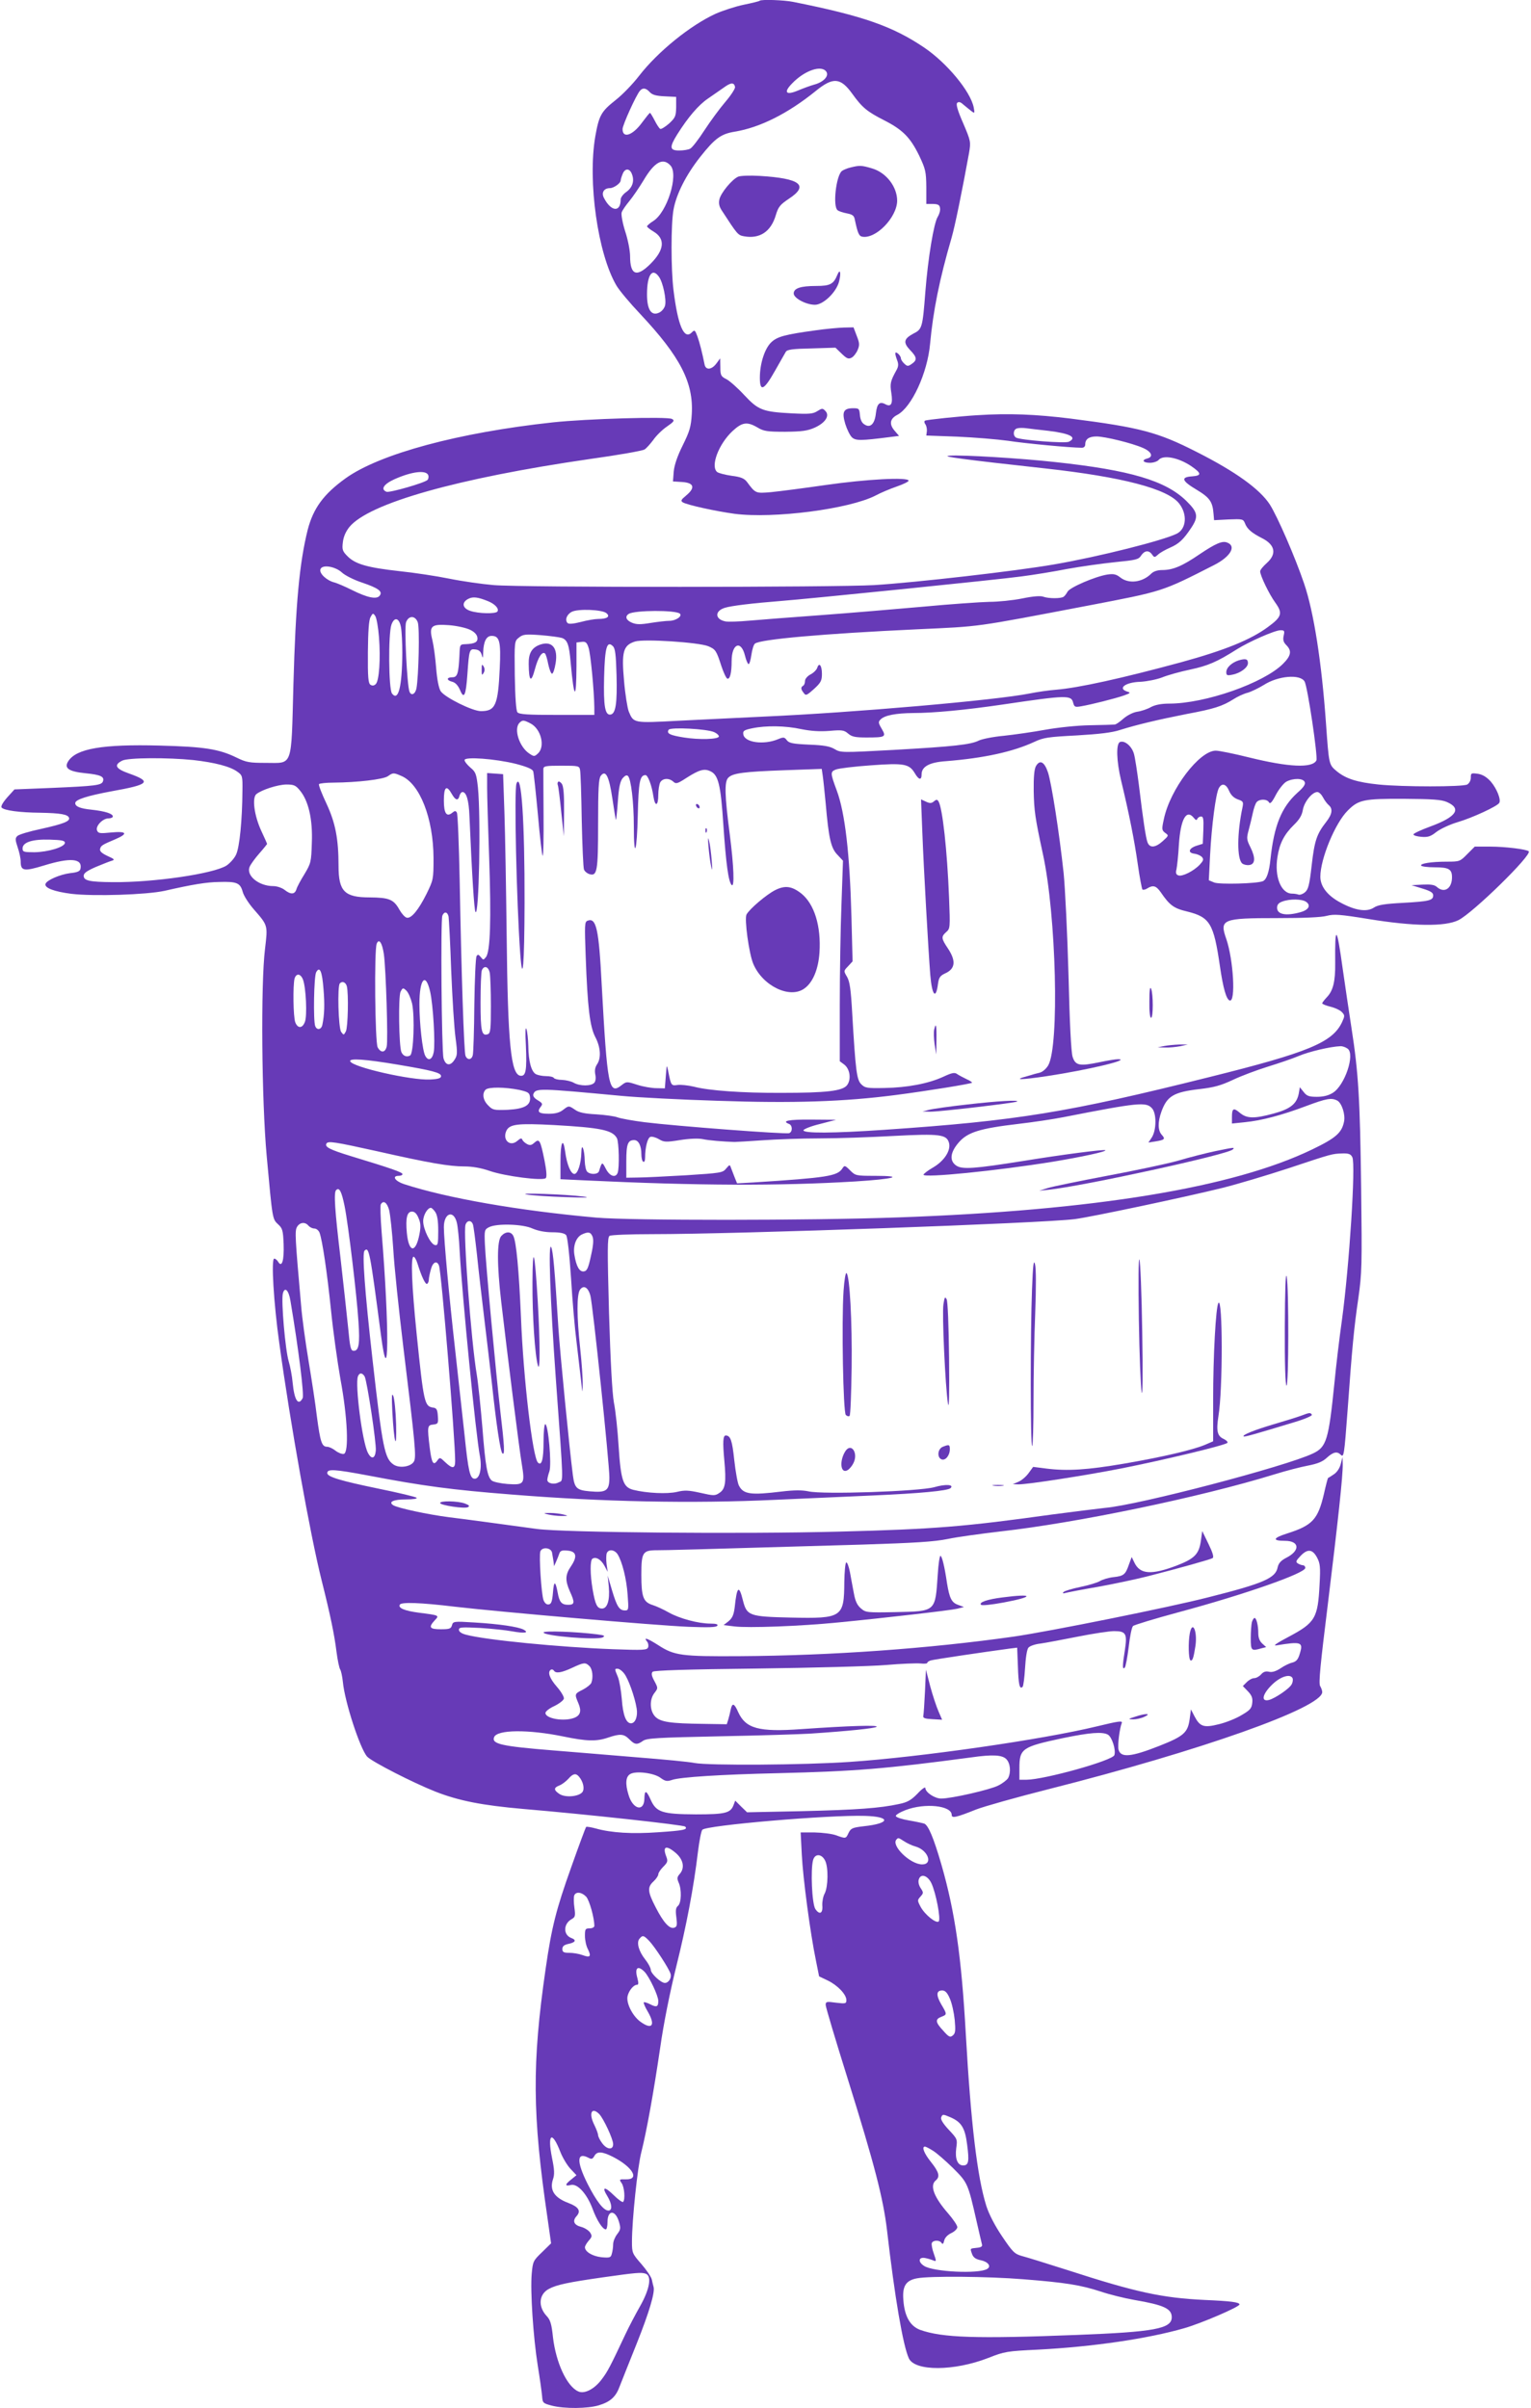 <?xml version="1.0" standalone="no"?>
<!DOCTYPE svg PUBLIC "-//W3C//DTD SVG 20010904//EN"
 "http://www.w3.org/TR/2001/REC-SVG-20010904/DTD/svg10.dtd">
<svg version="1.0" xmlns="http://www.w3.org/2000/svg"
 width="814pt" height="1280pt" viewBox="0 0 814 1280"
 preserveAspectRatio="xMidYMid meet">
<g transform="translate(0,1280) scale(0.1,-0.1)"
fill="#673ab7" stroke="none">
<path d="M4039 12796 c-3 -3 -40 -12 -84 -21 -44 -9 -111 -31 -150 -48 -135
-62 -307 -201 -407 -330 -33 -43 -89 -101 -125 -129 -77 -61 -88 -81 -108
-193 -41 -239 13 -623 112 -792 15 -26 72 -94 127 -152 212 -226 284 -364 274
-532 -4 -67 -11 -91 -48 -166 -29 -58 -45 -106 -48 -140 l-4 -52 48 -3 c64 -4
72 -30 23 -71 -28 -23 -31 -29 -19 -37 23 -14 173 -47 275 -61 208 -27 610 25
750 97 28 15 78 36 113 48 35 12 63 26 63 31 -2 20 -225 8 -441 -23 -118 -17
-249 -34 -291 -38 -82 -7 -82 -7 -128 55 -14 18 -32 26 -81 32 -35 5 -69 14
-77 20 -37 31 8 149 82 218 51 47 77 51 132 19 33 -20 51 -23 148 -23 91 1
118 5 157 22 57 26 81 64 56 89 -14 15 -18 14 -42 -1 -23 -15 -43 -17 -139
-12 -153 8 -176 18 -250 97 -34 37 -77 75 -94 84 -30 15 -33 21 -33 64 l-1 47
-20 -27 c-25 -34 -57 -37 -63 -5 -12 60 -26 116 -38 149 -13 35 -15 36 -31 20
-40 -39 -73 38 -96 225 -14 113 -14 352 0 429 15 83 67 185 142 280 79 100
111 122 183 134 135 22 284 97 432 217 91 74 131 71 193 -15 54 -75 79 -95
171 -142 98 -50 138 -91 185 -187 34 -72 37 -85 38 -167 l0 -90 35 0 c28 -1
36 -5 38 -23 2 -12 -4 -32 -12 -45 -21 -32 -52 -220 -66 -398 -15 -194 -17
-200 -65 -224 -50 -27 -54 -47 -16 -87 37 -38 38 -53 9 -73 -20 -14 -24 -14
-40 1 -10 9 -18 22 -18 28 0 7 -7 18 -15 25 -18 15 -19 3 -5 -35 8 -20 7 -34
-4 -53 -32 -58 -35 -71 -27 -121 9 -57 -1 -76 -31 -60 -31 17 -45 4 -51 -47
-6 -58 -30 -81 -61 -60 -14 8 -22 26 -24 50 -3 34 -5 36 -36 36 -51 0 -61 -19
-42 -83 9 -29 25 -62 36 -72 20 -18 47 -18 202 2 l48 6 -24 28 c-30 35 -24 64
15 84 76 40 160 222 174 377 16 174 50 344 114 563 18 61 58 258 93 451 10 60
10 63 -31 159 -30 68 -39 101 -32 108 8 8 18 5 33 -9 13 -11 32 -26 42 -34 18
-14 19 -13 13 19 -17 85 -142 236 -263 318 -167 113 -326 169 -697 243 -49 10
-170 14 -178 6z m355 -378 c14 -23 -16 -55 -66 -68 -21 -6 -59 -20 -85 -31
-64 -27 -79 -11 -32 37 67 70 158 101 183 62z m-486 -80 c2 -8 -21 -44 -51
-79 -30 -35 -80 -103 -112 -152 -31 -48 -65 -92 -75 -97 -10 -6 -37 -10 -59
-10 -51 0 -53 17 -10 86 58 92 113 156 163 190 28 19 66 46 85 59 37 27 54 28
59 3z m-453 -28 c13 -14 33 -20 79 -22 l61 -3 0 -54 c-1 -49 -4 -56 -38 -88
-21 -18 -42 -31 -47 -28 -6 4 -19 24 -30 46 -11 21 -22 39 -24 39 -3 0 -21
-23 -42 -51 -50 -69 -104 -87 -104 -35 0 21 71 178 92 203 15 18 32 16 53 -7z
m110 -390 c44 -49 -18 -249 -92 -295 -18 -11 -32 -24 -33 -28 0 -4 16 -17 35
-28 63 -38 58 -97 -16 -171 -74 -74 -109 -61 -109 41 0 27 -11 86 -26 131 -14
44 -22 89 -19 100 3 11 22 38 41 61 19 23 53 73 76 111 58 98 103 122 143 78z
m-205 -46 c14 -36 3 -71 -31 -95 -16 -11 -29 -29 -29 -39 0 -70 -51 -66 -89 8
-15 28 0 52 32 52 20 0 57 26 57 41 0 4 4 19 10 33 12 33 38 33 50 0z m144
-546 c21 -30 40 -120 32 -152 -4 -15 -18 -32 -32 -38 -41 -19 -64 16 -64 97 0
104 28 145 64 93z"/>
<path d="M4523 11910 c-18 -4 -39 -13 -47 -19 -31 -26 -49 -188 -23 -208 6 -6
29 -13 49 -17 31 -6 39 -12 43 -34 15 -71 22 -87 39 -90 72 -14 185 102 186
191 0 74 -58 150 -134 172 -54 16 -65 17 -113 5z"/>
<path d="M3925 11861 c-33 -14 -92 -86 -100 -120 -5 -22 -1 -39 12 -59 84
-129 86 -132 119 -138 83 -15 143 24 169 113 13 43 22 55 70 87 108 71 60 108
-156 121 -52 3 -103 1 -114 -4z"/>
<path d="M4452 11339 c-20 -49 -38 -59 -112 -59 -83 0 -120 -12 -120 -40 0
-25 66 -60 113 -60 44 0 113 66 128 123 12 46 6 73 -9 36z"/>
<path d="M4335 11044 c-161 -22 -202 -33 -234 -63 -35 -33 -61 -113 -61 -189
0 -77 22 -67 81 38 27 47 52 92 57 100 7 12 36 16 137 18 l127 4 33 -32 c27
-26 36 -30 53 -21 10 5 25 24 32 41 11 26 10 37 -5 75 l-17 45 -51 -1 c-29 -1
-97 -7 -152 -15z"/>
<path d="M5195 10593 c-96 -6 -269 -24 -277 -29 -5 -3 -4 -12 2 -19 5 -7 9
-23 8 -36 l-3 -24 165 -6 c91 -4 212 -14 270 -22 89 -14 334 -37 392 -37 11 0
18 7 18 18 0 28 20 42 60 42 44 0 188 -35 247 -61 46 -20 57 -47 23 -56 -32
-8 -23 -23 14 -23 18 0 39 7 46 15 24 29 106 13 174 -33 55 -38 56 -50 4 -54
-62 -4 -55 -24 24 -71 70 -42 85 -64 90 -127 l3 -35 77 4 c74 3 78 2 87 -20
11 -30 35 -51 88 -78 73 -36 83 -85 28 -134 -19 -17 -35 -36 -35 -44 0 -22 48
-122 81 -167 40 -56 34 -75 -40 -129 -92 -68 -231 -124 -461 -187 -317 -86
-545 -136 -664 -146 -39 -3 -102 -12 -141 -20 -179 -36 -939 -102 -1415 -123
-129 -6 -333 -16 -453 -22 -240 -13 -238 -13 -264 49 -7 18 -19 91 -25 162
-14 155 -5 190 58 210 45 15 340 -4 390 -25 38 -16 43 -23 69 -104 12 -36 26
-66 32 -68 14 -5 23 30 23 93 0 93 50 114 71 29 6 -25 15 -45 19 -45 5 0 11
22 15 49 4 28 12 55 19 60 28 23 366 53 861 76 346 16 296 9 910 126 402 77
390 73 671 216 86 44 119 100 69 119 -26 11 -62 -5 -147 -62 -92 -63 -142 -84
-199 -84 -25 0 -46 -7 -58 -19 -47 -47 -120 -56 -165 -20 -22 17 -35 20 -69
15 -63 -10 -199 -68 -211 -91 -6 -11 -15 -23 -21 -27 -14 -10 -79 -10 -107 0
-15 6 -55 3 -113 -9 -49 -10 -128 -18 -175 -18 -47 -1 -206 -12 -355 -26 -148
-13 -394 -34 -545 -45 -151 -11 -320 -24 -376 -29 -55 -5 -112 -7 -127 -4 -56
11 -58 55 -4 72 33 11 152 25 292 36 155 12 1171 115 1285 131 63 8 174 26
245 40 72 13 186 29 254 36 111 11 125 14 138 35 18 27 41 30 58 6 12 -17 14
-17 32 -1 10 10 39 26 64 37 48 21 71 43 113 106 39 59 35 82 -26 142 -110
108 -298 164 -698 207 -181 20 -492 39 -560 34 -57 -3 71 -20 508 -68 408 -45
650 -108 711 -186 45 -57 39 -134 -11 -160 -70 -36 -415 -123 -653 -164 -207
-36 -734 -96 -957 -110 -205 -12 -1875 -13 -2023 0 -60 5 -166 20 -235 34 -69
14 -188 32 -265 40 -171 19 -234 37 -276 78 -28 28 -31 36 -26 76 3 28 15 56
34 80 103 127 575 260 1278 362 151 21 282 44 292 51 10 6 30 29 46 50 15 22
47 54 72 71 39 27 43 33 28 41 -23 14 -457 1 -633 -18 -501 -54 -920 -167
-1102 -297 -117 -84 -172 -159 -202 -274 -44 -177 -64 -391 -76 -824 -12 -446
-1 -415 -146 -415 -88 0 -105 3 -156 28 -94 46 -173 58 -409 64 -304 8 -443
-16 -486 -83 -24 -37 2 -55 91 -64 81 -8 103 -18 93 -44 -8 -20 -40 -24 -271
-34 l-199 -8 -39 -43 c-25 -29 -35 -48 -29 -54 15 -15 95 -26 206 -27 108 -2
146 -9 152 -27 6 -18 -28 -32 -149 -59 -62 -13 -119 -30 -126 -38 -12 -11 -11
-21 2 -60 9 -26 16 -59 16 -75 0 -51 17 -54 125 -21 140 43 204 37 193 -17 -2
-14 -16 -20 -55 -24 -54 -7 -124 -37 -131 -57 -7 -21 44 -41 138 -53 119 -14
399 -5 495 16 149 34 222 46 290 47 94 3 112 -5 125 -51 5 -21 32 -63 60 -95
75 -86 74 -83 59 -210 -23 -186 -18 -806 9 -1101 31 -339 30 -334 61 -363 23
-21 26 -32 29 -105 3 -87 -9 -127 -29 -94 -5 9 -15 17 -21 17 -17 0 -3 -236
27 -450 59 -430 164 -1017 225 -1260 46 -183 68 -289 79 -379 6 -46 15 -89 20
-95 4 -6 11 -36 14 -66 10 -106 91 -354 129 -397 25 -27 244 -139 363 -186
125 -49 249 -73 465 -92 342 -29 854 -85 863 -94 16 -16 -9 -21 -144 -30 -138
-10 -249 -3 -331 20 -26 7 -49 11 -52 8 -2 -2 -38 -98 -79 -214 -80 -224 -104
-318 -136 -540 -73 -504 -71 -774 10 -1325 l19 -134 -48 -47 c-47 -45 -49 -49
-55 -115 -8 -92 8 -336 32 -487 11 -67 21 -140 23 -161 3 -39 4 -40 53 -53 67
-17 189 -16 249 2 62 19 91 45 112 104 10 25 50 127 90 226 65 163 97 270 89
299 -2 6 -6 23 -9 38 -3 15 -29 53 -56 84 -48 55 -50 59 -50 118 0 115 30 401
50 477 27 107 64 309 100 554 18 128 52 296 85 430 55 221 93 421 116 613 7
56 17 109 23 116 19 24 676 80 865 74 139 -4 135 -40 -6 -55 -61 -7 -69 -11
-81 -35 -15 -32 -14 -32 -67 -13 -22 8 -73 14 -114 15 l-74 0 6 -118 c6 -123
45 -418 75 -562 l17 -85 46 -22 c52 -25 99 -74 99 -104 0 -19 -4 -20 -55 -14
-50 7 -55 6 -55 -12 0 -11 52 -185 116 -389 143 -457 190 -639 210 -808 41
-356 85 -613 116 -681 32 -70 241 -69 423 2 86 34 99 36 265 44 290 15 583 58
777 114 88 25 293 113 293 126 0 12 -45 18 -185 24 -226 11 -363 40 -730 159
-110 35 -219 69 -243 75 -38 11 -48 21 -104 104 -38 56 -70 118 -84 162 -48
153 -82 437 -109 913 -23 410 -57 649 -130 902 -41 141 -69 208 -91 217 -10 3
-47 11 -82 17 -36 6 -67 16 -69 23 -2 6 21 20 52 32 103 39 245 24 245 -26 0
-19 25 -13 130 29 41 16 215 65 385 108 807 204 1455 433 1455 516 0 8 -5 22
-11 32 -9 14 1 114 40 428 54 441 82 696 80 753 l-1 36 -10 -38 c-6 -23 -21
-44 -37 -54 -14 -10 -28 -18 -30 -19 -2 -2 -12 -40 -22 -85 -32 -136 -61 -167
-196 -210 -76 -24 -80 -39 -11 -39 78 0 82 -52 7 -90 -29 -15 -41 -29 -46 -51
-11 -57 -74 -85 -368 -159 -206 -53 -848 -182 -1035 -209 -451 -64 -970 -101
-1455 -104 -313 -2 -350 3 -436 59 -57 36 -79 44 -59 19 7 -8 9 -22 6 -31 -6
-15 -24 -16 -189 -10 -284 11 -675 49 -779 77 -24 6 -38 16 -38 26 0 14 13 15
113 10 62 -4 138 -12 170 -18 66 -12 92 -8 61 9 -29 15 -128 30 -262 38 -110
7 -113 6 -119 -15 -5 -18 -13 -21 -59 -21 -60 0 -67 10 -33 47 26 27 26 27
-84 41 -76 10 -112 25 -101 43 8 14 109 11 291 -11 240 -28 1071 -100 1244
-107 105 -4 148 -3 153 6 5 7 -6 11 -36 11 -65 0 -165 27 -222 59 -28 16 -67
34 -87 40 -49 16 -59 43 -59 161 0 119 7 130 83 130 49 0 172 3 1092 30 281 9
381 15 455 30 52 11 178 28 280 40 403 45 1063 182 1455 303 61 19 142 40 180
47 51 10 78 21 100 42 33 30 54 35 73 16 17 -17 19 -5 37 237 24 333 34 437
57 594 19 135 20 173 15 585 -6 473 -14 613 -52 856 -13 85 -34 225 -46 310
-32 232 -42 239 -40 30 1 -96 -11 -145 -43 -179 -14 -15 -26 -30 -26 -34 0 -4
20 -12 44 -18 25 -6 52 -19 61 -29 16 -17 15 -21 0 -54 -51 -107 -178 -160
-705 -291 -757 -189 -1022 -232 -1724 -280 -277 -19 -439 -20 -434 -2 3 6 42
22 89 33 l84 22 -132 1 c-120 1 -160 -7 -118 -23 19 -7 20 -42 1 -49 -18 -7
-608 38 -768 58 -64 8 -129 20 -145 26 -15 6 -66 13 -113 16 -61 3 -93 10
-112 24 -34 23 -34 23 -65 -1 -18 -14 -41 -20 -74 -20 -54 0 -65 9 -45 36 13
16 11 20 -15 36 -19 11 -27 23 -23 33 13 32 30 31 469 -10 83 -8 312 -20 510
-26 404 -14 673 -5 950 31 169 22 397 59 403 65 2 2 -11 11 -29 19 -19 9 -41
21 -50 27 -13 10 -28 7 -73 -14 -80 -37 -193 -58 -313 -60 -93 -2 -104 0 -124
20 -24 24 -30 70 -48 378 -7 126 -13 167 -27 192 -19 32 -19 32 5 57 l24 26
-6 237 c-9 336 -34 552 -78 671 -35 94 -35 100 -4 112 16 6 99 16 185 22 177
13 204 8 234 -42 21 -36 36 -39 36 -6 0 41 41 64 128 70 203 16 358 50 472
103 49 23 74 26 225 34 120 7 188 15 230 29 89 28 203 55 355 85 145 27 189
41 249 79 20 13 54 29 75 34 20 6 59 25 85 41 76 49 193 59 217 19 16 -25 72
-403 63 -420 -22 -42 -147 -36 -358 16 -80 20 -159 36 -177 36 -87 0 -243
-205 -276 -364 -12 -54 -11 -59 7 -73 20 -14 19 -15 -13 -44 -39 -35 -69 -38
-81 -6 -9 24 -23 116 -46 307 -9 69 -20 142 -26 163 -11 40 -49 73 -74 63 -22
-8 -19 -102 6 -206 42 -174 70 -315 88 -441 10 -72 22 -133 25 -137 4 -3 16
-1 26 6 31 19 47 14 71 -20 48 -70 69 -86 141 -103 121 -30 141 -63 174 -290
17 -117 34 -177 52 -183 33 -11 20 216 -18 327 -37 105 -22 111 271 111 138 0
235 4 263 12 39 10 69 8 223 -17 239 -39 406 -41 477 -6 77 38 393 347 374
366 -11 11 -126 25 -205 25 l-82 0 -40 -40 c-38 -39 -41 -40 -108 -40 -84 0
-144 -10 -137 -21 3 -5 36 -9 73 -9 74 0 91 -10 91 -53 0 -60 -41 -87 -81 -51
-12 11 -33 14 -75 12 l-59 -3 58 -18 c43 -13 57 -22 57 -36 0 -27 -20 -32
-161 -40 -97 -5 -133 -11 -154 -25 -38 -25 -99 -16 -177 26 -70 37 -108 86
-108 138 0 95 79 286 146 352 57 57 84 63 299 62 151 -1 198 -4 228 -17 80
-35 51 -79 -88 -130 -49 -18 -90 -37 -90 -42 0 -6 19 -11 42 -13 35 -3 50 2
80 26 21 16 72 40 113 52 78 23 210 84 221 102 11 17 -13 77 -45 114 -22 24
-43 37 -68 41 -36 5 -38 4 -38 -20 0 -16 -8 -30 -19 -37 -25 -13 -344 -13
-471 0 -116 12 -174 31 -222 70 -43 36 -42 33 -58 255 -23 325 -65 594 -117
745 -46 136 -141 355 -182 419 -53 81 -181 174 -389 279 -206 105 -300 130
-669 177 -187 23 -329 29 -498 18z m379 -83 c116 -14 155 -35 109 -58 -20 -10
-260 9 -281 22 -18 11 -15 44 6 49 9 3 31 3 47 1 17 -2 70 -9 119 -14z m-3297
-236 c3 -8 1 -20 -4 -25 -16 -16 -202 -69 -218 -63 -33 13 -15 41 43 67 92 41
168 50 179 21z m-458 -518 c15 -14 62 -38 104 -52 89 -30 114 -48 95 -71 -16
-20 -65 -10 -147 31 -36 18 -78 36 -93 40 -41 10 -83 49 -74 71 10 26 80 14
115 -19z m777 -152 c36 -15 58 -39 49 -54 -8 -14 -101 -12 -145 3 -42 14 -47
45 -10 64 25 13 52 9 106 -13z m628 -63 c22 -18 5 -31 -43 -31 -18 0 -60 -7
-93 -16 -39 -10 -64 -12 -70 -6 -16 16 -5 46 22 60 33 17 161 12 184 -7z m391
-3 c14 -14 -23 -38 -57 -38 -16 0 -60 -5 -98 -11 -54 -9 -76 -9 -100 1 -31 13
-39 33 -17 47 31 20 251 21 272 1z m-1600 -125 c9 -115 1 -231 -17 -249 -9 -9
-18 -10 -28 -4 -12 8 -15 38 -14 173 1 111 5 171 14 187 12 22 14 22 25 6 7
-10 16 -61 20 -113z m206 80 c11 -28 5 -288 -7 -353 -7 -31 -28 -40 -37 -16
-13 34 -28 342 -18 369 14 36 48 36 62 0z m-89 -28 c4 -22 7 -83 7 -135 -1
-180 -21 -261 -55 -216 -18 25 -20 315 -3 365 16 45 42 37 51 -14z m366 -12
c24 -11 38 -26 40 -41 4 -25 -13 -34 -62 -36 -31 -1 -31 -2 -33 -56 -5 -101
-11 -120 -38 -120 -32 0 -32 -16 0 -24 16 -4 30 -19 41 -44 21 -51 31 -30 39
83 9 131 11 137 42 133 19 -2 29 -11 34 -28 6 -22 7 -20 8 12 2 59 17 88 45
88 42 0 50 -29 43 -174 -9 -195 -23 -226 -100 -226 -45 0 -192 73 -214 106
-10 16 -19 61 -24 122 -4 53 -13 120 -20 149 -19 76 -6 87 88 80 40 -3 90 -14
111 -24z m4327 -32 c-5 -22 -1 -35 14 -50 30 -30 26 -56 -17 -99 -103 -103
-414 -212 -606 -212 -40 0 -73 -6 -96 -18 -19 -11 -52 -22 -73 -25 -22 -3 -53
-19 -73 -36 -19 -17 -40 -32 -47 -32 -7 -1 -66 -3 -132 -4 -68 -1 -171 -12
-238 -24 -65 -12 -164 -26 -220 -32 -56 -5 -115 -17 -132 -25 -43 -22 -134
-32 -452 -50 -278 -15 -283 -15 -315 4 -25 15 -57 21 -137 24 -87 4 -106 8
-118 24 -12 16 -17 17 -46 5 -76 -32 -179 -18 -185 26 -3 18 4 23 48 32 72 15
176 14 262 -5 51 -10 96 -13 148 -9 67 6 78 4 99 -14 20 -17 37 -21 97 -21
102 0 107 3 82 46 -19 32 -19 37 -6 50 22 22 81 33 173 34 108 0 277 16 475
45 345 51 366 51 376 9 6 -22 10 -24 43 -18 53 9 180 41 226 57 36 13 38 15
18 21 -53 17 -9 50 71 52 34 2 85 12 114 23 29 12 97 31 150 42 94 20 143 41
247 107 65 41 203 102 233 102 21 0 23 -3 17 -29z m-3837 -12 c29 -11 38 -36
46 -129 18 -199 30 -208 31 -22 l0 127 26 3 c22 3 29 -2 38 -30 11 -30 30
-231 31 -320 l0 -38 -199 0 c-156 0 -201 3 -210 14 -7 9 -12 77 -14 196 -2
181 -2 182 22 201 21 17 34 19 115 13 50 -4 101 -11 114 -15z m290 -197 c4
-147 -4 -205 -31 -210 -30 -6 -39 44 -35 200 4 158 15 195 47 163 12 -12 16
-45 19 -153z m-458 -257 c57 -29 80 -124 40 -160 -18 -17 -21 -17 -45 -1 -54
35 -85 132 -53 164 16 16 23 15 58 -3z m978 -47 c15 -7 25 -17 24 -23 -3 -15
-105 -18 -186 -5 -75 12 -93 21 -81 41 10 15 205 5 243 -13z m-2770 -148 c114
-13 196 -34 234 -62 27 -19 28 -23 27 -101 -1 -154 -15 -301 -34 -340 -9 -20
-33 -46 -51 -58 -71 -44 -389 -90 -604 -88 -125 1 -155 8 -155 34 0 14 17 26
65 47 36 15 74 30 85 33 17 5 13 9 -23 25 -30 14 -42 25 -40 36 3 19 12 24 81
53 70 30 62 44 -22 36 -59 -6 -69 -5 -75 11 -9 23 30 64 61 64 13 0 23 5 23
10 0 15 -40 28 -112 36 -61 6 -88 17 -88 35 0 19 64 39 193 63 202 36 216 51
92 95 -71 25 -81 45 -35 68 31 16 242 17 378 3z m1714 -20 c61 -16 89 -28 93
-40 3 -9 14 -113 25 -230 10 -117 22 -215 25 -219 4 -3 6 96 5 219 -1 124 -1
233 -1 243 1 15 12 17 96 17 90 0 95 -1 99 -22 3 -13 7 -133 9 -268 3 -135 8
-253 12 -262 4 -10 16 -20 28 -24 42 -13 47 13 47 266 0 190 3 240 14 256 26
34 44 0 62 -121 9 -61 17 -111 19 -113 1 -2 6 42 10 98 5 74 12 106 25 123 13
15 22 19 29 12 16 -16 31 -139 31 -267 0 -186 17 -137 21 61 4 175 11 211 41
211 13 0 34 -57 42 -113 9 -58 26 -52 26 9 0 25 5 54 10 65 13 23 47 25 70 4
14 -13 22 -11 71 21 66 42 93 50 125 35 43 -19 56 -70 70 -286 14 -206 27
-302 44 -319 16 -16 12 98 -10 269 -27 207 -29 280 -8 301 24 25 84 32 300 40
l197 7 5 -34 c3 -19 10 -86 16 -149 16 -186 28 -239 63 -274 l29 -31 -8 -230
c-5 -126 -9 -366 -9 -533 l0 -303 23 -17 c32 -24 39 -81 15 -111 -25 -30 -109
-40 -348 -40 -205 -1 -388 12 -466 33 -30 7 -68 11 -86 9 -34 -5 -35 -4 -50
72 -8 39 -8 39 -13 -25 l-5 -65 -45 1 c-25 0 -71 8 -102 18 -56 18 -57 18 -83
-2 -68 -54 -76 -9 -106 537 -15 295 -29 355 -75 337 -16 -6 -16 -21 -10 -189
10 -273 22 -373 51 -429 29 -55 32 -113 9 -146 -10 -15 -13 -32 -9 -53 4 -18
2 -36 -5 -44 -16 -19 -77 -19 -110 0 -14 8 -42 14 -62 15 -20 0 -40 5 -43 10
-3 6 -22 10 -41 10 -20 0 -44 5 -54 10 -25 13 -40 68 -41 150 -1 36 -5 76 -10
90 -5 16 -7 -16 -3 -86 6 -134 0 -166 -29 -162 -51 7 -67 173 -73 738 -3 250
-8 547 -12 660 l-7 205 -42 3 -43 3 0 -78 c0 -43 5 -213 11 -378 11 -324 6
-492 -17 -522 -14 -17 -14 -17 -28 0 -11 14 -16 15 -22 5 -5 -7 -10 -123 -12
-258 -1 -135 -5 -255 -8 -267 -5 -27 -29 -30 -39 -5 -8 20 -22 437 -31 934 -4
191 -10 352 -15 359 -6 10 -11 10 -23 0 -31 -26 -46 -6 -46 64 0 73 14 85 42
35 20 -35 34 -38 41 -10 3 11 10 20 16 20 21 0 34 -45 37 -129 14 -322 25
-495 32 -508 19 -33 29 506 13 662 -8 72 -12 82 -40 105 -17 15 -31 32 -31 40
0 19 163 7 272 -20z m-609 -64 c99 -41 171 -225 172 -437 0 -113 -1 -116 -37
-190 -43 -86 -81 -132 -105 -127 -10 2 -27 21 -39 42 -31 56 -55 65 -159 66
-133 0 -165 32 -165 167 0 145 -17 230 -64 331 -25 53 -43 99 -40 104 3 4 38
8 77 8 127 1 264 17 289 34 27 19 30 20 71 2z m4804 -33 c5 -12 -7 -29 -39
-57 -85 -77 -124 -175 -143 -351 -7 -71 -21 -111 -41 -119 -33 -13 -230 -18
-258 -7 l-29 12 7 137 c8 153 30 322 46 352 16 30 39 24 55 -14 10 -23 25 -37
46 -45 29 -10 31 -13 25 -43 -29 -136 -30 -274 -1 -298 8 -6 24 -10 37 -8 32
4 34 38 7 93 -21 42 -22 49 -10 93 7 26 17 67 22 91 5 24 14 50 20 57 15 18
56 18 66 -1 6 -10 16 0 37 41 16 30 41 61 55 69 37 20 90 19 98 -2z m-5343
-44 c46 -54 69 -154 64 -278 -3 -103 -5 -110 -39 -167 -20 -32 -40 -69 -43
-81 -9 -28 -30 -29 -63 -3 -14 11 -41 20 -60 20 -78 0 -147 57 -125 104 5 12
28 44 51 70 23 26 41 49 41 50 0 2 -14 34 -31 70 -37 80 -50 175 -26 195 29
23 112 50 159 51 40 0 50 -4 72 -31z m5440 -37 c8 -16 22 -34 30 -41 24 -20
19 -49 -13 -90 -50 -64 -62 -99 -77 -230 -12 -106 -18 -129 -36 -144 -12 -10
-28 -15 -35 -12 -8 3 -23 5 -33 5 -59 0 -95 90 -78 195 11 72 36 120 87 170
30 29 43 51 48 80 7 42 49 95 77 95 9 0 22 -13 30 -28z m-687 -109 c10 -13 16
-15 19 -5 3 6 12 12 20 12 12 0 14 -14 12 -72 l-3 -73 -35 -11 c-41 -14 -46
-38 -8 -42 14 -2 32 -10 39 -18 10 -12 7 -19 -12 -40 -32 -34 -94 -65 -114
-57 -12 4 -15 13 -10 32 3 14 10 74 13 132 9 136 40 190 79 142z m-6002 -133
c0 -22 -89 -49 -162 -50 -57 0 -63 2 -63 20 0 33 52 50 145 47 63 -2 80 -5 80
-17z m6600 -314 c26 -19 13 -43 -32 -55 -75 -21 -123 -12 -123 24 0 16 8 26
28 33 40 15 105 14 127 -2z m-4560 -78 c2 -13 9 -142 14 -288 6 -146 16 -306
23 -356 11 -83 10 -94 -6 -118 -22 -34 -47 -30 -58 9 -10 38 -16 734 -6 758
10 24 27 21 33 -5z m-344 -200 c11 -79 23 -460 15 -491 -8 -33 -31 -35 -48 -4
-14 25 -19 518 -5 551 12 30 29 5 38 -56z m563 -99 c3 -17 6 -96 6 -176 0
-121 -2 -145 -16 -150 -33 -12 -39 14 -39 170 0 84 3 160 7 170 12 27 35 20
42 -14z m-884 -86 c7 -82 5 -137 -6 -190 -5 -26 -29 -31 -38 -7 -11 28 -7 264
5 286 19 35 32 5 39 -89z m-109 50 c16 -42 23 -194 10 -225 -13 -35 -38 -36
-51 -2 -11 28 -13 195 -4 232 9 30 32 28 45 -5z m676 -64 c16 -70 28 -275 19
-322 -8 -40 -29 -49 -45 -19 -15 27 -31 173 -31 275 0 134 33 172 57 66z
m-443 29 c10 -40 6 -218 -5 -240 -11 -21 -12 -21 -25 -3 -15 20 -21 245 -7
258 13 14 31 6 37 -15z m347 -92 c15 -71 8 -264 -10 -276 -18 -11 -38 -3 -47
18 -13 32 -17 297 -4 321 11 21 13 22 30 6 11 -10 24 -41 31 -69z m4974 -240
c41 -29 -15 -196 -79 -235 -22 -14 -50 -21 -84 -21 -42 0 -54 4 -71 26 l-20
25 -6 -35 c-11 -54 -45 -81 -134 -105 -103 -28 -142 -27 -179 4 -34 29 -42 24
-42 -23 l0 -34 68 7 c91 9 196 37 324 85 112 42 137 46 168 30 24 -13 44 -74
36 -112 -12 -59 -43 -87 -170 -148 -421 -203 -1156 -324 -2201 -361 -470 -17
-1422 -17 -1605 -1 -413 37 -791 103 -1022 178 -48 16 -66 44 -28 44 11 0 20
4 20 9 0 10 -61 31 -275 96 -114 35 -140 49 -129 67 9 14 42 9 268 -41 279
-63 384 -81 465 -81 42 0 89 -8 135 -24 81 -28 282 -54 298 -38 6 6 4 39 -7
94 -22 108 -27 118 -54 94 -15 -14 -24 -15 -39 -7 -11 6 -22 16 -25 23 -3 10
-10 8 -25 -5 -40 -36 -83 4 -59 54 18 34 61 39 252 29 250 -14 312 -27 335
-70 11 -20 14 -158 4 -184 -11 -29 -43 -18 -63 22 -20 38 -20 38 -36 -13 -5
-18 -46 -20 -63 -3 -7 7 -12 32 -13 57 -1 62 -17 102 -18 46 -1 -59 -19 -115
-37 -115 -19 0 -40 50 -49 118 -11 81 -25 51 -25 -52 l0 -94 127 -6 c607 -29
1037 -30 1438 -6 210 13 270 30 106 30 -100 0 -103 1 -131 29 -28 28 -30 28
-42 9 -27 -39 -79 -48 -471 -73 l-88 -5 -13 32 c-7 18 -16 41 -20 52 -6 17 -7
16 -25 -5 -18 -23 -29 -24 -213 -36 -106 -6 -221 -12 -255 -12 l-63 -1 0 88
c0 91 8 112 42 112 23 0 38 -30 38 -74 0 -19 4 -38 10 -41 6 -4 10 6 10 22 0
54 13 105 28 110 8 3 28 -2 45 -12 27 -16 37 -17 112 -5 50 8 99 10 122 5 33
-7 107 -13 168 -15 11 0 79 4 150 9 72 5 207 10 300 10 94 0 272 6 396 13 248
13 283 8 295 -38 10 -40 -26 -95 -84 -129 -28 -16 -51 -34 -52 -39 0 -18 385
20 688 69 151 25 286 54 279 61 -6 6 -234 -24 -437 -57 -258 -41 -323 -46
-355 -25 -38 25 -34 70 13 124 47 54 112 74 316 98 77 9 186 25 241 36 398 78
439 82 470 47 25 -27 24 -116 -1 -155 l-18 -27 38 6 c49 8 53 13 33 35 -21 23
-22 67 -2 123 30 83 65 104 202 120 78 9 114 19 178 49 44 21 127 52 185 70
58 18 132 43 165 57 54 23 168 50 221 52 11 1 28 -5 39 -13z m-5050 -85 c184
-31 230 -43 230 -61 0 -11 -15 -16 -59 -18 -100 -5 -414 66 -424 97 -6 17 81
11 253 -18z m645 -134 c48 -11 55 -15 58 -38 5 -44 -29 -63 -118 -68 -74 -3
-81 -1 -104 23 -28 27 -34 64 -14 84 15 15 104 14 178 -1z m4430 -358 c19 -35
-16 -578 -55 -864 -14 -99 -32 -250 -40 -335 -31 -305 -42 -342 -115 -376
-142 -68 -927 -274 -1105 -289 -38 -4 -164 -20 -280 -35 -468 -65 -624 -78
-1130 -91 -521 -14 -1466 -5 -1610 14 -244 33 -358 49 -465 62 -117 15 -274
49 -299 64 -28 18 1 31 67 31 40 0 62 4 57 9 -6 5 -98 27 -206 49 -198 41
-269 62 -269 82 0 23 37 21 218 -13 293 -56 444 -76 762 -101 483 -39 957 -49
1405 -28 154 7 386 17 515 23 253 11 399 25 414 39 20 20 -28 22 -87 5 -79
-22 -593 -40 -669 -22 -34 7 -74 7 -142 -1 -164 -20 -203 -15 -227 31 -7 12
-18 73 -25 136 -11 105 -20 130 -45 131 -15 0 -17 -34 -8 -131 11 -120 6 -154
-27 -175 -22 -15 -30 -15 -100 1 -63 14 -84 15 -125 5 -51 -12 -160 -7 -232
11 -54 14 -66 49 -78 233 -5 83 -16 187 -25 231 -9 52 -18 214 -26 478 -9 340
-9 400 3 408 8 5 109 9 224 9 462 0 2078 58 2250 80 86 11 587 117 785 166 80
20 237 67 350 104 237 79 232 77 287 79 33 1 45 -3 53 -20z m-5358 -259 c20
-99 65 -474 74 -616 8 -117 2 -154 -25 -154 -16 0 -20 15 -30 123 -7 67 -25
235 -41 374 -30 253 -36 344 -23 357 17 17 29 -6 45 -84z m237 -22 c6 -24 16
-117 22 -208 5 -91 30 -327 54 -525 63 -514 69 -579 56 -603 -15 -28 -76 -38
-108 -17 -48 32 -59 87 -112 555 -42 370 -56 569 -43 582 24 24 29 -3 87 -445
43 -328 46 31 4 545 -6 75 -8 142 -4 147 14 23 33 9 44 -31z m245 -10 c11 -16
16 -46 16 -101 0 -69 -2 -78 -17 -75 -24 4 -63 84 -63 127 0 32 23 71 41 71 4
0 15 -10 23 -22z m-89 -32 c12 -27 13 -46 5 -87 -20 -103 -57 -98 -67 9 -7 78
1 112 28 112 13 0 25 -11 34 -34z m204 -25 c5 -20 12 -88 15 -151 13 -235 86
-981 108 -1092 11 -62 -1 -118 -28 -118 -25 0 -34 38 -54 232 -12 106 -34 310
-50 453 -32 283 -60 586 -60 652 0 76 52 94 69 24z m85 -8 c4 -9 13 -82 22
-162 8 -80 26 -234 39 -341 13 -107 31 -260 40 -340 23 -216 45 -364 56 -375
14 -14 11 41 -11 225 -23 199 -78 786 -82 889 -3 71 -2 76 22 88 40 21 180 17
231 -7 28 -12 66 -20 105 -20 42 0 65 -5 74 -15 7 -9 17 -94 26 -227 7 -117
20 -269 29 -338 8 -69 19 -161 24 -205 8 -74 8 -76 9 -25 1 30 -5 116 -13 190
-19 173 -19 290 -1 315 19 26 43 13 55 -32 13 -48 101 -890 101 -966 0 -71
-16 -82 -104 -74 -70 6 -81 17 -90 85 -18 137 -68 647 -77 782 -20 317 -28
406 -38 430 -17 38 -6 -277 24 -695 43 -589 41 -541 16 -554 -25 -14 -61 -6
-61 13 0 7 5 28 11 45 13 36 -6 251 -22 251 -5 0 -9 -42 -9 -92 0 -96 -10
-132 -30 -112 -28 28 -77 444 -90 770 -11 255 -25 405 -41 435 -13 25 -41 24
-64 -1 -23 -26 -23 -152 0 -350 31 -266 95 -777 109 -860 18 -109 14 -114 -76
-108 -37 3 -74 11 -83 18 -24 20 -34 75 -50 280 -9 107 -22 234 -30 283 -30
176 -73 755 -60 797 8 24 30 26 39 3z m-874 -8 c7 -8 21 -15 31 -15 11 0 23
-10 28 -22 15 -41 40 -209 61 -413 11 -110 34 -274 50 -365 38 -203 46 -392
18 -398 -10 -2 -30 6 -44 17 -15 12 -35 21 -45 21 -28 0 -36 25 -54 160 -8 69
-29 204 -45 300 -16 96 -34 227 -39 290 -32 363 -34 397 -22 418 14 25 43 29
61 7z m1510 -57 c7 -16 5 -47 -8 -103 -14 -66 -21 -81 -38 -83 -23 -3 -40 26
-50 88 -8 48 9 93 39 108 34 16 47 14 57 -10z m-930 -145 c20 -65 42 -113 51
-107 5 3 9 13 9 22 0 9 5 34 11 55 10 39 32 49 43 20 13 -32 86 -921 86 -1039
0 -41 -14 -43 -53 -6 -28 27 -29 27 -43 7 -20 -27 -29 -11 -39 68 -14 115 -13
122 18 125 26 3 28 6 25 45 -2 34 -7 43 -25 45 -46 7 -50 23 -88 394 -26 256
-32 408 -16 408 5 0 15 -17 21 -37z m-676 -196 c44 -261 74 -503 65 -519 -23
-43 -44 -11 -53 82 -3 36 -13 87 -21 114 -18 59 -41 323 -31 361 10 38 31 17
40 -38z m395 -404 c13 -26 63 -355 59 -394 -4 -43 -23 -48 -42 -11 -30 57 -69
363 -53 406 8 21 24 20 36 -1z m996 -935 c2 -13 6 -34 8 -48 l3 -25 11 25 c6
14 14 33 17 43 5 14 14 18 43 15 48 -4 54 -31 19 -83 -31 -45 -32 -75 -6 -134
27 -59 26 -71 -9 -71 -35 0 -47 14 -56 65 -12 64 -20 64 -25 0 -4 -47 -9 -61
-22 -63 -12 -2 -21 6 -28 22 -12 32 -25 238 -17 260 10 25 56 20 62 -6z m349
-10 c24 -39 47 -129 53 -215 6 -79 5 -83 -14 -83 -30 0 -43 20 -69 107 l-23
78 6 -60 c6 -71 -8 -115 -36 -115 -26 0 -36 20 -50 101 -14 82 -14 156 -1 164
19 12 46 -5 64 -38 l17 -32 -6 42 c-3 23 -2 49 1 57 9 23 41 20 58 -6z m3719
-18 c16 -30 18 -51 13 -140 -9 -182 -23 -205 -166 -281 -59 -31 -84 -48 -65
-45 134 22 145 18 126 -43 -9 -31 -18 -42 -39 -48 -15 -3 -44 -17 -64 -31 -25
-16 -45 -22 -61 -18 -17 4 -30 0 -42 -14 -10 -11 -26 -20 -37 -20 -10 0 -27
-9 -39 -21 l-21 -21 27 -28 c20 -21 26 -36 23 -61 -3 -29 -11 -39 -56 -65 -29
-18 -84 -40 -122 -49 -80 -20 -100 -13 -129 42 l-19 37 -7 -53 c-10 -71 -32
-90 -161 -141 -152 -60 -205 -64 -217 -20 -6 22 6 114 17 141 6 14 -15 11
-131 -17 -292 -71 -942 -164 -1313 -189 -242 -17 -752 -20 -827 -6 -27 6 -164
19 -304 30 -140 12 -342 28 -449 37 -273 22 -327 34 -313 70 15 41 183 42 368
4 125 -26 177 -27 238 -6 65 22 84 20 113 -9 29 -29 41 -31 73 -8 21 14 75 17
410 24 212 4 427 11 476 14 211 14 341 28 355 36 17 11 -144 6 -401 -12 -225
-16 -294 3 -334 90 -21 48 -32 52 -40 14 -3 -16 -9 -39 -13 -53 l-8 -25 -124
2 c-176 2 -228 10 -256 38 -30 31 -32 92 -4 127 19 25 19 25 -1 63 -15 27 -17
41 -9 49 7 7 178 13 553 17 298 4 608 12 689 19 80 7 163 10 182 8 20 -2 36
-1 36 3 0 4 8 10 18 13 14 5 285 45 419 63 l41 5 4 -100 c3 -96 9 -124 25
-108 4 4 10 49 13 100 3 53 10 100 18 108 7 9 36 19 65 22 28 4 118 21 199 37
80 16 167 29 191 29 63 0 71 -13 58 -99 -14 -87 -14 -108 -1 -95 5 5 14 54 21
109 6 55 16 105 23 112 6 6 115 39 241 73 357 96 675 208 675 236 0 8 -6 14
-12 14 -7 0 -20 5 -28 10 -12 8 -10 14 15 40 37 39 64 36 88 -10z m-3869 -576
c16 -16 21 -59 10 -89 -4 -9 -24 -25 -45 -36 -44 -22 -45 -23 -24 -72 18 -42
11 -65 -22 -78 -55 -21 -153 -4 -153 26 0 8 21 25 48 37 26 13 48 30 50 39 2
9 -15 38 -37 63 -40 46 -51 79 -32 91 5 3 12 1 16 -5 10 -16 39 -12 97 15 62
29 71 30 92 9z m185 -40 c21 -26 56 -123 66 -185 7 -41 -7 -79 -30 -79 -26 0
-43 43 -49 129 -4 46 -13 99 -21 118 -18 43 -18 43 -1 43 8 0 24 -11 35 -26z
m3554 -26 c2 -7 0 -21 -5 -30 -11 -23 -88 -75 -121 -84 -45 -11 -35 32 18 83
46 44 98 58 108 31z m-983 -298 c22 -12 44 -81 35 -109 -9 -29 -371 -130 -467
-131 l-38 0 0 61 c0 105 14 114 230 160 145 30 210 35 240 19z m-540 -130 c22
-22 26 -70 10 -101 -6 -10 -30 -29 -53 -40 -43 -22 -248 -69 -303 -69 -34 0
-84 33 -84 56 0 8 -19 -5 -42 -30 -34 -35 -54 -46 -98 -55 -101 -22 -223 -31
-517 -38 l-291 -6 -32 31 -31 31 -9 -24 c-16 -42 -44 -49 -200 -49 -180 1
-211 11 -241 79 -23 51 -32 52 -33 3 -2 -70 -61 -56 -84 21 -19 61 -15 99 10
112 31 17 126 5 160 -21 25 -18 34 -20 61 -11 42 15 259 29 567 36 408 10 568
23 1025 84 112 16 163 13 185 -9z m-2272 -93 c23 -27 31 -64 19 -82 -19 -25
-91 -31 -122 -11 -32 21 -32 34 0 46 13 5 34 21 47 35 24 28 40 31 56 12z
m1729 -344 c15 -10 42 -23 61 -28 66 -19 94 -95 35 -95 -64 0 -168 102 -136
133 9 10 10 9 40 -10z m-1212 -64 c39 -35 47 -79 18 -111 -13 -15 -14 -23 -5
-44 17 -36 15 -109 -3 -124 -12 -10 -14 -24 -9 -61 5 -40 4 -50 -10 -55 -25
-10 -58 26 -100 108 -43 83 -45 107 -11 138 14 13 25 30 25 37 0 8 12 26 26
40 24 24 26 30 16 56 -21 55 1 61 53 16z m792 -39 c18 -35 16 -139 -2 -174 -9
-16 -14 -45 -13 -64 4 -43 -15 -52 -37 -19 -18 28 -26 209 -12 260 10 36 46
34 64 -3z m565 -120 c24 -50 51 -191 39 -203 -13 -13 -73 35 -96 77 -18 34
-18 36 -1 55 16 18 17 21 1 45 -10 15 -14 33 -10 46 10 33 47 22 67 -20z
m-1835 -72 c17 -20 43 -112 43 -155 0 -7 -11 -13 -25 -13 -23 0 -25 -4 -25
-40 0 -23 7 -55 16 -71 19 -39 12 -46 -29 -31 -19 7 -50 12 -70 12 -30 0 -37
4 -37 20 0 15 9 22 30 27 40 8 47 21 17 32 -44 17 -42 77 4 101 17 10 19 17
13 60 -4 27 -4 56 -1 65 9 22 40 18 64 -7z m335 -235 c31 -33 105 -147 113
-174 7 -22 -10 -49 -30 -49 -21 0 -75 50 -75 70 0 9 -13 34 -29 54 -35 44 -48
91 -31 111 17 20 22 19 52 -12z m-24 -165 c26 -29 72 -126 72 -154 0 -31 -9
-35 -42 -18 -17 9 -32 13 -35 11 -3 -3 7 -26 22 -51 42 -73 21 -98 -43 -50
-41 32 -74 99 -65 135 7 29 32 59 49 59 9 0 10 8 3 35 -16 56 2 71 39 33z
m1622 -141 c11 -24 22 -75 26 -113 5 -57 4 -72 -10 -83 -14 -12 -21 -9 -51 25
-42 45 -44 61 -10 74 31 12 31 13 -1 67 -28 49 -26 73 6 73 15 0 27 -12 40
-43z m-1864 -614 c23 -24 74 -133 74 -160 0 -33 -34 -29 -59 6 -12 16 -21 35
-21 42 0 7 -9 32 -21 56 -30 61 -13 96 27 56z m1867 -17 c58 -25 78 -56 89
-145 12 -90 8 -111 -21 -111 -30 0 -44 35 -37 91 7 48 6 50 -40 99 -29 31 -44
55 -40 65 7 18 9 18 49 1z m-2073 -186 c12 -30 36 -70 53 -88 l32 -34 -27 -22
c-35 -27 -36 -38 -3 -30 35 9 85 -46 115 -125 23 -63 54 -111 71 -111 5 0 9
18 9 39 0 66 42 66 61 1 10 -34 9 -41 -10 -66 -11 -14 -21 -38 -21 -53 0 -14
-3 -37 -7 -50 -5 -21 -10 -23 -55 -19 -47 5 -88 29 -88 53 0 7 9 22 20 35 18
20 19 26 7 44 -8 11 -28 24 -46 29 -40 10 -49 32 -25 58 24 27 10 49 -43 69
-75 28 -102 68 -83 126 9 26 8 51 -5 114 -26 130 0 147 45 30z m1979 9 c19
-11 67 -53 107 -92 79 -79 80 -80 127 -287 13 -58 26 -112 28 -120 3 -11 -5
-16 -28 -18 -37 -4 -36 -2 -24 -35 7 -17 20 -26 46 -31 38 -8 57 -32 34 -46
-44 -28 -288 -16 -336 16 -33 21 -30 48 5 42 15 -3 35 -9 44 -13 17 -7 17 -4
3 36 -9 24 -13 49 -11 56 7 17 42 17 52 1 6 -9 10 -5 14 12 3 15 18 31 37 40
18 8 33 23 33 32 0 9 -22 42 -49 73 -75 86 -99 148 -66 175 24 20 18 44 -25
98 -37 46 -51 82 -32 82 4 0 22 -9 41 -21z m-1701 -33 c106 -54 145 -122 70
-120 -36 1 -37 0 -23 -20 15 -21 20 -87 8 -100 -4 -3 -26 12 -50 36 -49 48
-65 45 -34 -5 25 -41 28 -77 6 -77 -26 0 -64 50 -111 142 -60 120 -58 172 6
138 15 -8 21 -6 30 10 14 26 40 25 98 -4z m176 -622 c32 -12 20 -82 -29 -169
-25 -44 -62 -114 -81 -155 -78 -166 -94 -197 -124 -236 -38 -52 -93 -81 -126
-65 -60 27 -118 152 -134 288 -7 69 -14 92 -33 112 -48 51 -42 117 12 145 41
22 104 35 286 61 177 25 206 28 229 19z m2006 -29 c228 -18 306 -31 411 -65
47 -16 128 -36 180 -45 157 -27 199 -46 199 -92 0 -61 -92 -78 -505 -94 -536
-21 -715 -15 -833 27 -53 20 -83 72 -89 159 -6 73 13 104 73 115 67 13 381 10
564 -5z"/>
<path d="M2561 9240 c0 -29 1 -32 10 -17 7 11 7 23 0 35 -9 14 -10 11 -10 -18z"/>
<path d="M6586 9290 c-37 -12 -66 -38 -66 -63 0 -17 5 -19 33 -13 42 8 82 38
82 61 0 22 -11 26 -49 15z"/>
<path d="M2870 9373 c-43 -16 -60 -46 -59 -102 1 -94 13 -103 33 -28 17 64 39
97 54 83 4 -4 12 -30 17 -57 6 -28 15 -50 20 -50 6 0 14 25 19 55 14 83 -20
122 -84 99z"/>
<path d="M2746 8635 c-13 -35 0 -625 20 -905 13 -170 22 -60 23 270 1 435 -17
702 -43 635z"/>
<path d="M2968 8645 c-4 -4 -5 -12 -2 -19 3 -7 11 -71 18 -142 l14 -129 1 131
c1 91 -3 135 -12 148 -7 9 -15 14 -19 11z"/>
<path d="M3700 8521 c0 -5 5 -13 10 -16 6 -3 10 -2 10 4 0 5 -4 13 -10 16 -5
3 -10 2 -10 -4z"/>
<path d="M3751 8384 c0 -11 3 -14 6 -6 3 7 2 16 -1 19 -3 4 -6 -2 -5 -13z"/>
<path d="M3767 8300 c3 -36 9 -83 14 -105 6 -29 7 -21 3 30 -3 39 -9 86 -14
105 -6 25 -7 17 -3 -30z"/>
<path d="M4122 8069 c-46 -23 -137 -100 -153 -130 -12 -23 13 -208 36 -262 49
-117 194 -188 272 -131 45 32 74 102 80 191 9 140 -27 258 -97 314 -50 39 -86
44 -138 18z"/>
<path d="M6460 6681 c-47 -10 -134 -32 -195 -50 -60 -17 -231 -53 -380 -81
-148 -28 -290 -57 -315 -65 l-45 -14 50 5 c187 20 952 187 979 214 13 13 9 12
-94 -9z"/>
<path d="M2800 6451 c25 -5 117 -11 205 -14 111 -4 140 -3 95 3 -91 12 -357
21 -300 11z"/>
<path d="M6055 5785 c3 -187 10 -360 15 -385 5 -28 7 93 3 320 -3 201 -10 374
-15 385 -5 12 -6 -117 -3 -320z"/>
<path d="M5487 5946 c-9 -229 -9 -841 1 -832 4 4 7 114 7 244 0 131 4 338 9
462 5 139 5 238 -1 260 -7 28 -11 -1 -16 -134z"/>
<path d="M6831 5748 c-1 -195 3 -309 9 -313 12 -8 13 521 1 580 -6 25 -9 -76
-10 -267z"/>
<path d="M4485 5938 c-11 -166 -2 -645 12 -659 7 -7 16 -9 20 -5 5 4 9 120 11
258 3 244 -10 484 -27 501 -5 5 -12 -36 -16 -95z"/>
<path d="M5016 5867 c-8 -50 10 -438 24 -527 6 -36 8 50 6 241 -2 176 -7 303
-13 313 -9 16 -11 11 -17 -27z"/>
<path d="M6478 5874 c-14 -21 -28 -284 -28 -512 l0 -223 -44 -19 c-65 -27
-227 -65 -431 -100 -194 -33 -299 -40 -411 -26 l-71 9 -24 -33 c-13 -18 -37
-39 -54 -46 l-30 -13 30 -1 c51 0 355 47 548 85 232 46 555 124 563 136 3 5
-6 14 -21 21 -33 15 -39 43 -27 120 24 141 23 638 0 602z"/>
<path d="M6915 5274 c-22 -8 -87 -28 -145 -45 -101 -30 -166 -56 -158 -64 4
-4 57 11 271 76 54 16 95 34 92 39 -8 13 -12 12 -60 -6z"/>
<path d="M5013 5110 c-28 -11 -32 -57 -7 -67 21 -8 44 21 44 54 0 25 -4 26
-37 13z"/>
<path d="M4495 5087 c-34 -53 -26 -124 12 -101 10 6 24 23 31 38 26 53 -12
109 -43 63z"/>
<path d="M5283 4903 c15 -2 37 -2 50 0 12 2 0 4 -28 4 -27 0 -38 -2 -22 -4z"/>
<path d="M2340 4811 c0 -12 131 -32 148 -22 11 6 6 11 -18 20 -38 13 -130 15
-130 2z"/>
<path d="M2915 4750 c17 -4 48 -8 70 -8 38 0 38 1 10 8 -16 4 -48 8 -70 8 -38
0 -38 -1 -10 -8z"/>
<path d="M2086 5295 c9 -167 24 -216 20 -65 -2 69 -9 136 -15 150 -8 19 -9 -1
-5 -85z"/>
<path d="M2831 5982 c-1 -172 13 -387 29 -440 12 -41 12 118 -1 343 -16 270
-27 308 -28 97z"/>
<path d="M6656 4178 c-3 -13 -6 -51 -6 -85 0 -68 3 -70 58 -54 l24 6 -21 19
c-14 13 -21 31 -21 55 0 43 -10 81 -20 81 -4 0 -10 -10 -14 -22z"/>
<path d="M6326 4119 c-9 -47 -7 -137 3 -144 11 -6 17 12 27 77 11 78 -16 138
-30 67z"/>
<path d="M4918 3810 c-3 -63 -7 -122 -9 -130 -3 -12 8 -16 48 -18 l52 -3 -19
44 c-11 25 -31 85 -44 133 l-23 89 -5 -115z"/>
<path d="M6035 3675 c-38 -12 -39 -13 -10 -14 17 0 44 6 60 14 40 18 5 19 -50
0z"/>
<path d="M4345 9250 c-4 -11 -20 -27 -36 -35 -17 -9 -29 -24 -29 -35 0 -10 -4
-22 -10 -25 -13 -8 -13 -18 3 -38 11 -16 16 -14 55 21 36 33 42 44 42 80 0 45
-15 64 -25 32z"/>
<path d="M5508 8728 c-9 -16 -13 -58 -12 -133 2 -103 7 -141 49 -335 71 -325
88 -1020 28 -1123 -10 -17 -29 -34 -43 -38 -14 -3 -45 -12 -68 -19 -79 -21
-37 -21 104 0 219 33 453 89 378 90 -12 0 -56 -7 -98 -16 -106 -22 -128 -18
-143 28 -8 23 -16 181 -22 435 -6 219 -18 463 -26 543 -23 213 -64 476 -83
534 -19 57 -43 70 -64 34z"/>
<path d="M4904 8373 c7 -189 32 -627 42 -754 9 -110 30 -135 41 -49 5 35 11
44 42 58 50 24 54 65 12 129 -37 55 -38 64 -10 89 21 18 21 24 15 181 -10 255
-35 478 -56 513 -7 11 -11 12 -25 0 -12 -10 -21 -11 -42 -1 l-26 12 7 -178z"/>
<path d="M6111 7478 c-1 -53 3 -88 9 -88 12 0 12 127 0 155 -6 13 -9 -9 -9
-67z"/>
<path d="M4967 7328 c-3 -13 -2 -48 2 -78 l9 -55 1 78 c1 78 -3 95 -12 55z"/>
<path d="M6190 7240 l-35 -7 40 -1 c22 -1 58 3 80 7 l40 9 -45 0 c-25 -1 -61
-4 -80 -8z"/>
<path d="M5140 6929 c-91 -10 -181 -23 -200 -28 l-35 -9 40 -1 c46 -1 456 47
463 54 10 9 -104 3 -268 -16z"/>
<path d="M6385 4611 c-10 -71 -33 -95 -125 -131 -138 -53 -199 -49 -229 15
l-14 29 -14 -38 c-19 -55 -27 -63 -83 -69 -27 -3 -59 -13 -72 -21 -13 -8 -59
-22 -103 -31 -44 -9 -84 -21 -90 -27 -7 -7 -4 -9 10 -5 11 3 88 18 170 32 83
15 202 40 265 56 176 45 335 90 347 97 8 5 1 29 -22 76 l-33 68 -7 -51z"/>
<path d="M4986 4433 c-14 -202 -7 -197 -226 -202 -152 -3 -157 -2 -183 20 -20
17 -30 40 -37 79 -6 30 -15 81 -21 113 -6 31 -15 55 -20 52 -5 -4 -9 -50 -10
-103 -1 -189 -11 -196 -284 -190 -223 5 -234 10 -255 91 -21 85 -32 76 -44
-38 -5 -38 -12 -55 -32 -72 l-27 -21 58 -7 c72 -9 350 1 550 21 248 24 595 64
634 73 l36 9 -32 12 c-34 12 -45 36 -58 115 -13 90 -27 145 -35 145 -4 0 -11
-44 -14 -97z"/>
<path d="M5329 4309 c-80 -10 -126 -26 -113 -39 5 -5 54 0 119 12 167 31 162
49 -6 27z"/>
<path d="M2890 4123 c0 -19 286 -42 315 -26 14 8 8 11 -31 16 -109 14 -284 20
-284 10z"/>
</g>
</svg>
